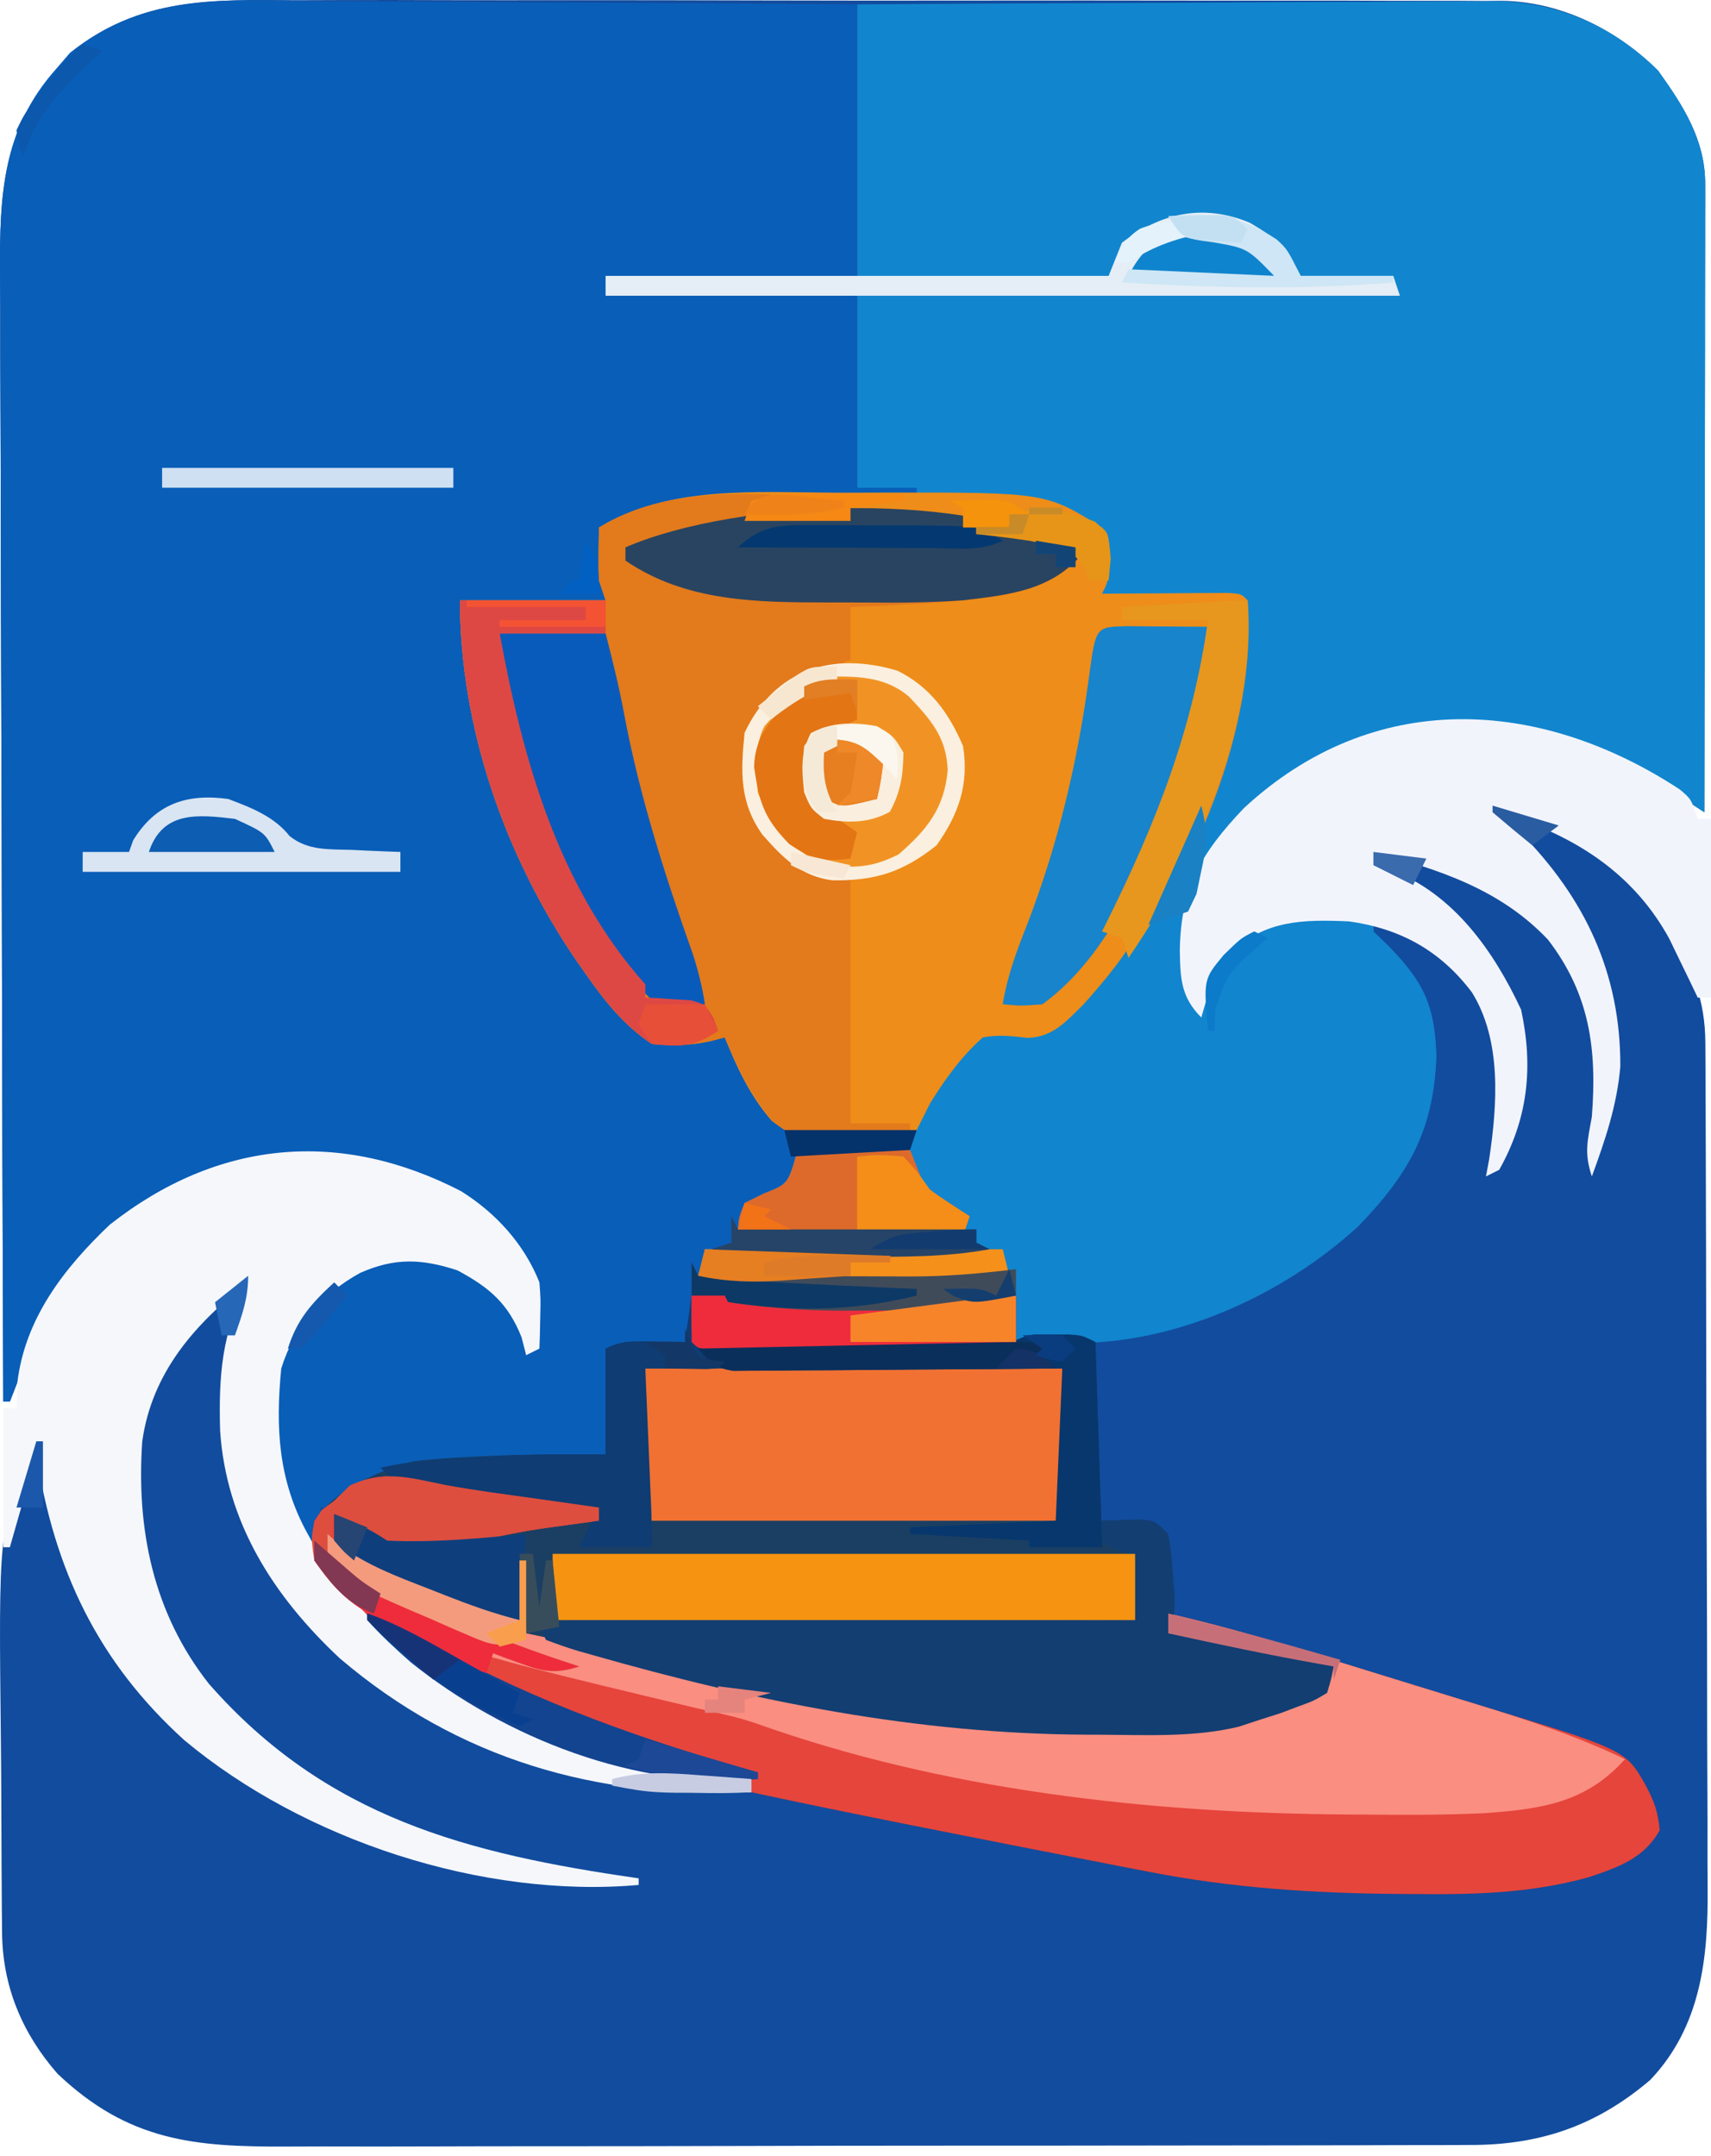 <svg width="77" height="97" viewBox="0 0 77 97" fill="none" xmlns="http://www.w3.org/2000/svg">
<path d="M13.34 0.009C13.949 0.008 14.559 0.005 15.168 0.003C16.816 -0.003 18.463 0.001 20.111 0.007C21.839 0.012 23.566 0.009 25.294 0.008C28.194 0.006 31.094 0.011 33.995 0.019C37.344 0.029 40.694 0.029 44.043 0.024C47.271 0.019 50.498 0.021 53.726 0.026C55.097 0.028 56.468 0.028 57.84 0.026C59.455 0.023 61.07 0.027 62.685 0.035C63.277 0.037 63.869 0.037 64.46 0.035C65.27 0.032 66.079 0.037 66.889 0.044C67.121 0.041 67.353 0.039 67.593 0.036C70.24 0.076 72.746 1.317 74.617 3.176C75.75 4.755 76.74 6.29 76.738 8.275C76.739 8.65 76.739 8.65 76.739 9.031C76.738 9.304 76.737 9.576 76.736 9.857C76.736 10.145 76.736 10.433 76.736 10.729C76.736 11.682 76.734 12.634 76.731 13.587C76.731 14.247 76.73 14.907 76.73 15.566C76.729 17.305 76.726 19.043 76.723 20.78C76.719 22.553 76.718 24.326 76.717 26.1C76.713 29.579 76.708 33.059 76.702 36.539C76.482 36.396 76.261 36.254 76.034 36.107C75.742 35.92 75.45 35.732 75.15 35.539C74.862 35.354 74.574 35.168 74.277 34.977C70.725 32.793 66.758 32.031 62.628 32.861C59.101 33.929 55.913 35.986 54.016 39.209C53.208 41.04 53.136 43.289 53.765 45.178C53.848 45.023 53.932 44.868 54.018 44.709C54.87 43.225 55.679 41.909 57.34 41.305C60.08 40.925 62.534 41.105 64.787 42.794C66.234 44.085 67.179 45.307 67.468 47.263C67.51 48.555 67.499 49.842 67.468 51.135C67.468 51.43 67.468 51.725 67.468 52.029C68.418 49.93 68.824 47.884 68.135 45.627C67.848 44.954 67.53 44.324 67.17 43.688C66.998 43.381 66.826 43.074 66.649 42.757C65.327 41.068 63.785 39.762 61.808 38.922C61.808 38.725 61.808 38.529 61.808 38.326C64.651 38.435 67.34 39.778 69.416 41.712C71.718 44.286 72.082 46.88 71.936 50.242C71.868 50.95 71.768 51.627 71.638 52.327C72.973 48.361 72.912 45.084 71.042 41.305C70.135 39.7 69.108 38.403 67.766 37.135C67.569 36.84 67.372 36.545 67.17 36.241C70.668 37.058 73.111 38.985 75.213 41.901C76.147 43.587 76.738 44.961 76.746 46.914C76.749 47.458 76.749 47.458 76.752 48.012C76.753 48.415 76.754 48.817 76.755 49.219C76.757 49.643 76.759 50.066 76.761 50.489C76.767 51.88 76.77 53.272 76.773 54.663C76.774 55.143 76.775 55.623 76.777 56.102C76.782 58.358 76.787 60.613 76.789 62.868C76.792 65.466 76.8 68.065 76.812 70.663C76.821 72.674 76.825 74.685 76.826 76.696C76.827 77.896 76.83 79.095 76.837 80.295C76.844 81.426 76.845 82.556 76.842 83.687C76.842 84.099 76.844 84.512 76.848 84.925C76.878 88.093 76.545 91.168 74.269 93.565C71.835 95.64 69.283 96.506 66.122 96.493C65.75 96.495 65.75 96.495 65.371 96.497C64.544 96.501 63.718 96.501 62.892 96.5C62.297 96.502 61.703 96.504 61.109 96.506C59.498 96.511 57.886 96.513 56.275 96.513C55.268 96.513 54.26 96.515 53.253 96.516C49.736 96.522 46.219 96.524 42.703 96.524C39.428 96.523 36.153 96.53 32.879 96.539C30.064 96.547 27.25 96.55 24.435 96.55C22.756 96.55 21.076 96.551 19.396 96.558C17.816 96.563 16.236 96.564 14.656 96.559C14.077 96.558 13.499 96.56 12.92 96.564C8.721 96.588 5.766 96.307 2.59 93.29C0.995 91.469 0.116 89.357 0.093 86.947C0.09 86.593 0.086 86.239 0.082 85.874C0.08 85.489 0.077 85.105 0.075 84.709C0.073 84.413 0.073 84.413 0.071 84.112C0.065 83.065 0.061 82.019 0.058 80.972C0.056 80.115 0.049 79.258 0.04 78.401C-0.064 68.844 -0.064 68.844 1.338 65.434C1.633 65.139 1.633 65.139 1.933 64.838C1.956 65.066 1.978 65.293 2.001 65.528C2.641 70.739 4.836 75.177 8.917 78.58C14.241 82.471 20.95 84.671 27.551 84.498C27.163 84.447 26.774 84.397 26.374 84.344C19.501 83.409 13.739 81.218 9.083 75.859C6.651 72.495 5.84 68.948 6.104 64.838C6.682 61.66 8.7 59.339 11.168 57.391C11.168 58.284 11.168 58.284 10.721 59.234C9.503 62.405 10.147 66.287 11.466 69.306C14.068 74.313 18.692 77.527 23.98 79.261C27.167 80.192 30.504 80.474 33.807 80.626C33.807 80.429 33.807 80.232 33.807 80.03C33.633 80.047 33.458 80.064 33.279 80.082C27.847 80.368 21.854 77.735 17.814 74.203C17.378 73.77 16.95 73.329 16.53 72.881C16.206 72.555 16.206 72.555 15.876 72.222C13.15 69.356 12.196 66.569 12.279 62.664C12.433 60.548 13.193 59.441 14.724 58.024C16.288 56.756 17.463 56.292 19.509 56.497C21.392 57.067 22.587 57.838 23.679 59.476C23.865 60.127 23.865 60.127 23.977 60.667C24.207 58.628 24 57.274 22.757 55.615C20.396 53.089 17.336 52.067 13.96 51.936C10.297 51.977 6.957 53.628 4.261 56.05C2.422 57.979 1.396 60.596 0.444 63.05C0.346 63.05 0.247 63.05 0.146 63.05C0.118 55.878 0.097 48.705 0.084 41.533C0.078 38.202 0.07 34.872 0.056 31.541C0.044 28.638 0.037 25.734 0.034 22.831C0.032 21.294 0.029 19.757 0.02 18.22C0.012 16.772 0.01 15.324 0.011 13.876C0.011 13.346 0.009 12.816 0.004 12.286C-0.025 8.815 0.11 5.794 2.548 3.083C2.748 2.851 2.948 2.618 3.154 2.379C6.294 -0.136 9.511 -0.015 13.34 0.009Z" fill="#124C9E"/>
<path d="M38.573 0.197C42.566 0.17 46.559 0.148 50.552 0.135C52.406 0.129 54.26 0.121 56.115 0.107C57.905 0.094 59.695 0.087 61.486 0.084C62.168 0.082 62.85 0.078 63.532 0.071C64.49 0.062 65.447 0.061 66.405 0.062C66.685 0.058 66.965 0.053 67.253 0.049C70.075 0.066 72.606 1.178 74.617 3.176C75.75 4.755 76.74 6.29 76.738 8.275C76.739 8.649 76.739 8.649 76.739 9.031C76.738 9.304 76.737 9.576 76.736 9.857C76.736 10.145 76.736 10.432 76.736 10.729C76.736 11.682 76.734 12.634 76.731 13.587C76.731 14.247 76.73 14.906 76.73 15.566C76.729 17.304 76.726 19.042 76.722 20.78C76.719 22.553 76.718 24.326 76.717 26.1C76.713 29.579 76.708 33.059 76.702 36.539C76.481 36.396 76.261 36.254 76.034 36.107C75.742 35.92 75.45 35.732 75.15 35.539C74.862 35.354 74.573 35.168 74.277 34.977C70.725 32.793 66.758 32.031 62.628 32.861C59.101 33.929 55.913 35.986 54.016 39.209C53.208 41.04 53.136 43.289 53.765 45.178C53.848 45.023 53.932 44.868 54.017 44.709C54.864 43.236 55.68 41.886 57.34 41.305C58.841 41.186 60.306 41.218 61.808 41.305C61.808 41.502 61.808 41.698 61.808 41.901C62.029 42.116 62.25 42.331 62.478 42.552C64.074 44.185 64.566 45.232 64.638 47.505C64.519 50.813 63.429 52.773 61.141 55.145C57.716 58.294 52.793 60.511 48.124 60.407C47.892 60.404 47.66 60.401 47.42 60.399C46.854 60.392 46.288 60.381 45.722 60.37C45.624 59.386 45.526 58.404 45.424 57.391C44.906 57.463 44.906 57.463 44.378 57.537C43.155 57.689 41.954 57.727 40.721 57.728C40.51 57.728 40.3 57.729 40.083 57.729C39.642 57.729 39.201 57.729 38.76 57.727C38.089 57.726 37.417 57.727 36.746 57.729C36.315 57.729 35.883 57.729 35.452 57.728C34.871 57.728 34.871 57.728 34.279 57.727C33.298 57.692 32.385 57.578 31.424 57.391C31.522 56.998 31.62 56.604 31.722 56.199C32.197 56.202 32.197 56.202 32.682 56.204C33.862 56.209 35.042 56.213 36.221 56.215C36.731 56.217 37.241 56.219 37.751 56.222C38.486 56.225 39.22 56.227 39.954 56.228C40.181 56.23 40.408 56.231 40.642 56.233C41.778 56.233 42.831 56.177 43.935 55.901C43.935 55.705 43.935 55.508 43.935 55.306C43.738 55.404 43.542 55.502 43.339 55.603C42.632 55.633 41.924 55.642 41.217 55.643C41.007 55.643 40.798 55.644 40.582 55.644C40.14 55.644 39.697 55.644 39.254 55.642C38.576 55.641 37.897 55.642 37.218 55.644C36.789 55.644 36.359 55.644 35.929 55.643C35.537 55.643 35.144 55.642 34.74 55.642C33.807 55.603 33.807 55.603 33.211 55.306C33.248 54.766 33.248 54.766 33.509 54.114C33.798 53.973 34.087 53.831 34.384 53.686C35.471 53.257 35.471 53.257 35.892 51.731C37.563 51.633 39.234 51.534 40.956 51.433C41.054 51.236 41.153 51.04 41.254 50.837C41.087 50.859 40.921 50.881 40.75 50.903C36.093 51.435 36.093 51.435 34.751 50.428C33.786 49.307 33.177 48.026 32.615 46.667C32.44 46.714 32.264 46.761 32.084 46.81C31.127 47.034 30.318 47.051 29.339 46.965C28.083 46.126 27.235 45.06 26.378 43.837C26.249 43.653 26.119 43.468 25.985 43.278C22.744 38.571 20.7 32.746 20.7 27.007C22.863 27.007 25.025 27.007 27.253 27.007C27.155 26.712 27.057 26.417 26.956 26.113C26.917 25.316 26.942 24.528 26.956 23.73C30.28 21.698 34.83 22.087 38.573 21.943C38.573 19.092 38.573 16.241 38.573 13.304C34.837 13.304 31.102 13.304 27.253 13.304C27.253 13.009 27.253 12.714 27.253 12.41C30.989 12.41 34.724 12.41 38.573 12.41C38.573 8.38 38.573 4.35 38.573 0.197Z" fill="#1186CE"/>
<path d="M14.457 0.052C15.154 0.055 15.85 0.057 16.547 0.058C18.371 0.064 20.195 0.079 22.02 0.095C23.885 0.111 25.75 0.117 27.615 0.125C31.268 0.141 34.92 0.167 38.573 0.198C38.573 4.228 38.573 8.258 38.573 12.411C34.838 12.411 31.102 12.411 27.253 12.411C27.253 12.706 27.253 13.001 27.253 13.304C30.989 13.304 34.724 13.304 38.573 13.304C38.573 16.155 38.573 19.006 38.573 21.943C39.458 21.943 40.343 21.943 41.254 21.943C41.254 22.041 41.254 22.14 41.254 22.241C41.007 22.245 40.759 22.25 40.505 22.254C33.706 22.076 33.706 22.076 27.253 23.73C27.253 24.812 27.253 25.893 27.253 27.007C25.091 27.007 22.928 27.007 20.7 27.007C21.87 34.16 23.604 40.489 28.445 46.072C29.545 46.805 30.123 46.736 31.424 46.667C31.823 46.575 32.221 46.478 32.615 46.369C32.74 46.667 32.864 46.965 32.992 47.271C33.594 48.515 34.188 49.679 35.296 50.54C37.201 51.147 39.284 50.989 41.254 50.838C41.156 51.133 41.057 51.428 40.956 51.731C39.285 51.83 37.614 51.928 35.892 52.029C35.696 52.521 35.499 53.012 35.296 53.519C34.708 53.831 34.112 54.13 33.509 54.412C33.411 54.707 33.312 55.002 33.211 55.306C36.75 55.306 40.289 55.306 43.935 55.306C43.935 55.502 43.935 55.699 43.935 55.902C44.132 56 44.328 56.098 44.531 56.2C42.97 56.459 41.477 56.537 39.896 56.527C39.661 56.526 39.426 56.526 39.184 56.525C38.44 56.524 37.697 56.52 36.953 56.516C36.446 56.515 35.939 56.513 35.432 56.512C34.195 56.509 32.959 56.504 31.722 56.498C31.623 56.792 31.525 57.087 31.424 57.391C33.029 57.398 34.635 57.404 36.24 57.407C36.785 57.409 37.33 57.411 37.876 57.414C38.663 57.417 39.451 57.419 40.238 57.42C40.478 57.422 40.719 57.423 40.966 57.425C42.574 57.425 44.127 57.295 45.722 57.093C45.722 57.486 45.722 57.88 45.722 58.285C43.515 58.984 41.396 58.969 39.094 58.955C38.723 58.957 38.352 58.96 37.969 58.962C35.63 58.957 33.418 58.751 31.126 58.285C31.028 58.973 30.929 59.661 30.828 60.37C29.648 60.468 28.469 60.567 27.253 60.668C27.253 62.241 27.253 63.813 27.253 65.434C26.651 65.47 26.048 65.506 25.427 65.543C24.838 65.581 24.249 65.618 23.661 65.656C23.254 65.681 22.847 65.706 22.441 65.73C21.853 65.765 21.266 65.803 20.679 65.841C20.327 65.863 19.974 65.885 19.611 65.907C17.771 66.133 16.556 66.783 15.04 67.817C14.844 67.817 14.647 67.817 14.444 67.817C14.297 68.702 14.297 68.702 14.147 69.604C12.329 67.527 12.192 65.279 12.258 62.623C12.457 60.536 13.208 59.428 14.724 58.024C16.288 56.757 17.463 56.293 19.509 56.498C21.392 57.067 22.587 57.839 23.679 59.476C23.865 60.128 23.865 60.128 23.977 60.668C24.207 58.629 24 57.275 22.757 55.615C20.396 53.09 17.336 52.068 13.96 51.936C10.297 51.977 6.957 53.628 4.261 56.051C2.422 57.979 1.396 60.597 0.444 63.051C0.346 63.051 0.247 63.051 0.146 63.051C0.118 55.878 0.097 48.706 0.084 41.533C0.078 38.203 0.07 34.872 0.056 31.541C0.044 28.638 0.037 25.735 0.034 22.831C0.032 21.294 0.029 19.757 0.02 18.221C0.012 16.773 0.01 15.325 0.011 13.877C0.011 13.347 0.009 12.817 0.004 12.287C-0.024 8.816 0.11 5.795 2.548 3.083C2.748 2.851 2.948 2.619 3.154 2.379C6.576 -0.361 10.286 0.003 14.457 0.052Z" fill="#095EB8"/>
<path d="M37.481 22.163C38.274 22.166 39.066 22.163 39.858 22.159C47.058 22.153 47.058 22.153 49.595 23.73C49.892 24.028 49.892 24.028 49.93 25.052C49.892 26.113 49.892 26.113 49.595 26.709C49.783 26.707 49.971 26.705 50.164 26.704C51.011 26.698 51.857 26.694 52.704 26.69C53.148 26.686 53.148 26.686 53.6 26.682C53.882 26.681 54.163 26.68 54.453 26.679C54.713 26.678 54.974 26.676 55.242 26.675C55.85 26.709 55.85 26.709 56.148 27.006C56.603 32.698 53.699 39.556 50.123 43.897C48.001 46.316 48.001 46.316 46.914 46.965C46.295 46.947 46.295 46.947 45.648 46.834C44.612 46.786 44.323 46.883 43.539 47.593C42.701 48.636 41.977 49.561 41.552 50.837C36.206 51.502 36.206 51.502 34.737 50.428C33.763 49.312 33.164 48.032 32.615 46.667C32.44 46.714 32.264 46.761 32.084 46.81C31.127 47.034 30.318 47.051 29.339 46.965C28.083 46.126 27.235 45.06 26.378 43.837C26.249 43.652 26.119 43.468 25.985 43.278C22.744 38.571 20.7 32.746 20.7 27.006C22.863 27.006 25.025 27.006 27.253 27.006C27.155 26.712 27.057 26.417 26.956 26.113C26.917 25.316 26.942 24.528 26.956 23.73C30.051 21.838 33.981 22.146 37.481 22.163Z" fill="#EE8D19"/>
<path d="M31.126 58.284C31.333 58.306 31.54 58.327 31.753 58.348C34.205 58.578 36.633 58.627 39.094 58.62C39.47 58.621 39.846 58.622 40.233 58.623C42.091 58.621 43.886 58.575 45.722 58.284C45.87 59.169 45.87 59.169 46.02 60.072C46.3 60.066 46.3 60.066 46.586 60.061C46.829 60.059 47.072 60.056 47.323 60.053C47.565 60.05 47.807 60.046 48.056 60.043C48.701 60.072 48.701 60.072 49.297 60.37C49.395 63.319 49.493 66.268 49.595 69.306C50.086 69.503 50.578 69.699 51.084 69.902C51.084 70.885 51.084 71.868 51.084 72.881C50.599 72.885 50.599 72.885 50.104 72.89C47.062 72.919 44.02 72.95 40.978 72.982C39.414 72.998 37.85 73.014 36.285 73.029C34.777 73.043 33.269 73.059 31.76 73.075C31.184 73.081 30.607 73.087 30.031 73.092C29.225 73.099 28.42 73.108 27.615 73.117C27.255 73.12 27.255 73.12 26.887 73.123C25.691 73.112 25.691 73.112 24.572 73.477C29.389 74.978 34.197 76.188 39.169 77.051C39.385 77.091 39.601 77.13 39.824 77.171C42.749 77.691 45.712 77.719 48.675 77.751C49.119 77.756 49.563 77.763 50.008 77.771C53.293 77.827 56.849 77.672 59.723 75.859C59.821 75.565 59.919 75.27 60.02 74.966C59.832 74.933 59.644 74.901 59.45 74.867C57.146 74.459 54.86 73.977 52.573 73.477C52.573 73.182 52.573 72.887 52.573 72.583C54.525 73.037 56.445 73.556 58.355 74.161C58.777 74.293 59.198 74.426 59.619 74.559C59.833 74.626 60.048 74.694 60.268 74.763C61.098 75.024 61.93 75.279 62.761 75.534C63.574 75.784 64.387 76.034 65.199 76.285C65.61 76.412 66.022 76.538 66.433 76.664C73.157 78.717 73.157 78.717 74.058 80.309C74.451 81.05 74.615 81.495 74.691 82.338C73.988 83.604 72.815 84.004 71.507 84.446C68.876 85.176 66.337 85.235 63.632 85.206C63.402 85.204 63.171 85.203 62.933 85.201C59.119 85.172 55.431 84.934 51.68 84.2C51.315 84.13 50.951 84.059 50.575 83.987C21.393 78.287 21.393 78.287 14.724 71.093C14.068 70.078 13.936 69.597 14.146 68.412C15.145 66.971 16.978 66.186 18.615 65.731C19.429 65.645 20.219 65.581 21.035 65.545C21.256 65.534 21.476 65.523 21.703 65.511C23.554 65.423 25.4 65.41 27.253 65.434C27.253 63.861 27.253 62.288 27.253 60.667C28.005 60.291 28.538 60.34 29.376 60.351C29.647 60.354 29.918 60.356 30.197 60.359C30.509 60.364 30.509 60.364 30.828 60.37C30.926 59.681 31.024 58.993 31.126 58.284Z" fill="#1B3F62"/>
<path d="M52.871 40.411C52.97 40.411 53.068 40.411 53.169 40.411C53.187 40.681 53.206 40.95 53.224 41.227C53.249 41.578 53.274 41.93 53.3 42.292C53.324 42.641 53.348 42.99 53.373 43.349C53.434 44.292 53.434 44.292 53.765 45.178C53.849 45.023 53.932 44.868 54.018 44.709C54.864 43.237 55.68 41.886 57.34 41.305C58.841 41.186 60.306 41.218 61.808 41.305C61.808 41.502 61.808 41.698 61.808 41.901C62.029 42.116 62.25 42.331 62.478 42.552C64.075 44.185 64.566 45.232 64.638 47.505C64.519 50.813 63.429 52.774 61.141 55.145C57.716 58.294 52.794 60.511 48.124 60.407C47.892 60.404 47.66 60.401 47.421 60.399C46.854 60.392 46.288 60.381 45.722 60.37C45.624 59.387 45.526 58.404 45.424 57.391C45.079 57.439 44.734 57.487 44.378 57.537C43.155 57.69 41.954 57.727 40.721 57.728C40.405 57.729 40.405 57.729 40.083 57.729C39.642 57.729 39.201 57.729 38.76 57.727C38.089 57.726 37.417 57.727 36.746 57.729C36.315 57.729 35.884 57.729 35.452 57.728C34.871 57.728 34.871 57.728 34.279 57.727C33.298 57.692 32.385 57.578 31.424 57.391C31.522 56.998 31.62 56.604 31.722 56.199C32.197 56.202 32.197 56.202 32.682 56.204C33.862 56.209 35.042 56.213 36.222 56.216C36.732 56.217 37.242 56.219 37.752 56.222C38.486 56.225 39.22 56.227 39.954 56.228C40.181 56.23 40.408 56.231 40.642 56.233C41.778 56.233 42.831 56.177 43.935 55.901C43.935 55.705 43.935 55.508 43.935 55.306C43.64 55.453 43.64 55.453 43.339 55.603C42.632 55.633 41.924 55.642 41.217 55.643C40.903 55.643 40.903 55.643 40.583 55.644C40.14 55.644 39.697 55.644 39.254 55.642C38.576 55.641 37.897 55.642 37.219 55.644C36.789 55.644 36.359 55.644 35.929 55.643C35.537 55.643 35.145 55.642 34.74 55.642C33.807 55.603 33.807 55.603 33.211 55.306C33.248 54.766 33.248 54.766 33.509 54.114C33.798 53.973 34.087 53.831 34.384 53.686C35.471 53.257 35.471 53.257 35.892 51.731C38.399 51.584 38.399 51.584 40.956 51.433C41.251 50.843 41.546 50.253 41.85 49.646C42.54 48.536 43.252 47.537 44.233 46.667C44.955 46.54 45.525 46.605 46.249 46.691C47.38 46.65 47.965 45.966 48.743 45.202C49.736 44.09 50.712 42.942 51.382 41.603C51.779 41.404 52.176 41.206 52.574 41.007C52.672 40.81 52.77 40.614 52.871 40.411Z" fill="#1185CE"/>
<path d="M34.7 22.24C34.307 22.634 33.914 23.027 33.509 23.432C33.732 23.427 33.955 23.423 34.185 23.418C45.838 23.206 45.838 23.206 48.701 24.921C47.172 26.717 44.891 26.857 42.65 27.073C41.193 27.185 39.735 27.253 38.275 27.305C38.275 28.091 38.275 28.877 38.275 29.688C38.011 29.791 38.011 29.791 37.741 29.896C36.08 30.581 34.65 31.278 33.807 32.964C33.652 34.522 33.615 35.836 34.291 37.265C35.53 38.602 36.479 39.158 38.275 39.518C38.275 43.155 38.275 46.792 38.275 50.539C39.16 50.539 40.044 50.539 40.956 50.539C40.956 50.638 40.956 50.736 40.956 50.837C36.103 51.459 36.103 51.459 34.765 50.428C33.808 49.302 33.19 48.02 32.615 46.667C32.44 46.714 32.264 46.761 32.084 46.81C31.127 47.034 30.318 47.051 29.339 46.965C28.083 46.126 27.235 45.06 26.378 43.837C26.249 43.653 26.119 43.468 25.985 43.278C22.744 38.571 20.7 32.746 20.7 27.007C22.863 27.007 25.025 27.007 27.253 27.007C27.155 26.712 27.057 26.417 26.956 26.113C26.917 25.316 26.942 24.528 26.956 23.73C29.263 22.32 32.048 22.138 34.7 22.24Z" fill="#E37A1C"/>
<path d="M20.052 66.803C21.384 67.05 22.728 67.221 24.07 67.407C24.621 67.485 25.172 67.564 25.723 67.642C26.134 67.7 26.545 67.758 26.955 67.817C26.955 68.013 26.955 68.21 26.955 68.412C26.686 68.448 26.416 68.485 26.137 68.522C23.729 68.847 23.729 68.847 21.352 69.343C19.383 69.792 17.832 69.958 16.064 68.859C15.719 68.617 15.376 68.371 15.04 68.115C15.198 68.989 15.198 68.989 15.636 69.902C16.486 70.465 16.486 70.465 17.535 70.833C17.811 70.942 17.811 70.942 18.092 71.053C19.831 71.73 21.6 72.326 23.381 72.881C23.381 71.996 23.381 71.111 23.381 70.2C23.479 70.2 23.577 70.2 23.679 70.2C23.679 71.281 23.679 72.362 23.679 73.476C24.072 73.561 24.465 73.645 24.87 73.731C25.969 73.975 27.045 74.26 28.123 74.579C31.753 75.648 35.446 76.384 39.169 77.051C39.387 77.091 39.606 77.132 39.832 77.174C42.754 77.692 45.715 77.719 48.675 77.751C49.119 77.756 49.563 77.763 50.008 77.771C53.293 77.827 56.849 77.672 59.723 75.859C59.821 75.565 59.919 75.27 60.02 74.966C59.832 74.933 59.644 74.901 59.45 74.867C57.146 74.459 54.86 73.977 52.573 73.476C52.573 73.181 52.573 72.887 52.573 72.583C54.525 73.037 56.445 73.556 58.355 74.161C58.777 74.293 59.198 74.426 59.619 74.559C59.833 74.626 60.048 74.694 60.268 74.763C61.098 75.024 61.93 75.279 62.761 75.534C63.574 75.784 64.387 76.034 65.199 76.285C65.61 76.412 66.022 76.538 66.433 76.664C73.157 78.717 73.157 78.717 74.058 80.309C74.451 81.05 74.615 81.495 74.691 82.338C73.988 83.604 72.815 84.004 71.507 84.446C68.876 85.176 66.337 85.235 63.632 85.206C63.402 85.204 63.171 85.203 62.933 85.201C59.119 85.172 55.431 84.934 51.68 84.2C51.315 84.13 50.951 84.059 50.575 83.987C21.393 78.287 21.393 78.287 14.724 71.093C14.068 70.078 13.936 69.597 14.146 68.412C14.482 67.928 14.482 67.928 15.04 67.519C15.274 67.291 15.507 67.064 15.748 66.83C17.295 66.11 18.418 66.475 20.052 66.803Z" fill="#E6453C"/>
<path d="M20.745 53.583C22.312 54.563 23.587 55.956 24.275 57.688C24.333 58.456 24.333 58.456 24.312 59.252C24.306 59.518 24.301 59.784 24.296 60.058C24.289 60.259 24.282 60.46 24.275 60.667C24.078 60.766 23.881 60.864 23.679 60.965C23.611 60.701 23.544 60.437 23.474 60.165C22.867 58.634 22.025 57.92 20.588 57.149C18.975 56.62 17.768 56.575 16.213 57.26C14.462 58.219 13.257 59.657 12.657 61.561C12.394 64.243 12.526 66.618 13.849 69.008C13.972 69.23 14.094 69.452 14.221 69.681C16.344 73.143 19.245 75.252 22.785 77.051C23.062 77.195 23.338 77.339 23.623 77.487C26.809 79.047 30.267 79.883 33.807 80.03C33.807 80.226 33.807 80.423 33.807 80.626C26.862 80.923 20.637 79.159 15.282 74.593C12.304 71.805 10.176 68.483 9.905 64.35C9.84 61.888 9.971 59.911 11.168 57.688C8.775 59.544 6.838 61.74 6.402 64.838C6.128 68.809 6.9 72.575 9.404 75.751C14.683 81.758 21.024 83.392 28.743 84.498C28.743 84.596 28.743 84.695 28.743 84.796C21.706 85.414 13.681 82.781 8.292 78.281C4.378 74.732 2.442 70.606 1.635 65.433C1.046 67.498 1.046 67.498 0.444 69.604C0.346 69.604 0.247 69.604 0.146 69.604C0.146 67.54 0.146 65.475 0.146 63.348C0.343 63.348 0.539 63.348 0.742 63.348C0.754 62.974 0.766 62.599 0.779 62.213C1.119 59.321 2.877 57.053 4.937 55.096C9.815 51.256 15.317 50.783 20.745 53.583Z" fill="#F5F7FB"/>
<path d="M75.585 35.507C76.106 35.943 76.106 35.943 76.404 36.837C76.601 36.837 76.797 36.837 77 36.837C77 39.491 77 42.145 77 44.88C76.803 44.88 76.607 44.88 76.404 44.88C76.289 44.639 76.174 44.398 76.055 44.15C75.822 43.673 75.822 43.673 75.585 43.185C75.433 42.871 75.281 42.556 75.124 42.232C73.629 39.498 71.266 37.861 68.361 36.837C68.165 36.837 67.968 36.837 67.766 36.837C67.975 37.033 68.183 37.23 68.399 37.433C71.337 40.404 72.933 43.792 72.919 47.972C72.775 49.71 72.236 51.293 71.638 52.922C71.285 51.865 71.441 51.329 71.638 50.242C71.873 47.209 71.551 44.728 69.665 42.273C67.526 40.007 64.748 39.11 61.808 38.326C61.808 38.523 61.808 38.719 61.808 38.922C62.072 38.995 62.336 39.068 62.607 39.143C65.417 40.209 67.228 42.791 68.454 45.42C69.009 47.991 68.771 50.313 67.468 52.625C67.173 52.772 67.173 52.772 66.872 52.922C66.92 52.667 66.968 52.412 67.017 52.149C67.385 49.703 67.59 46.812 66.241 44.642C64.822 42.766 63.026 41.773 60.706 41.449C58.629 41.358 56.976 41.392 55.389 42.834C54.671 43.757 54.373 44.649 54.063 45.773C53.136 44.846 53.116 43.995 53.095 42.739C53.143 39.935 54.044 38.389 55.975 36.359C61.8 30.956 69.263 31.369 75.585 35.507Z" fill="#F2F4FC"/>
<path d="M14.742 69.008C14.926 69.179 15.11 69.35 15.3 69.526C16.529 70.415 17.82 70.905 19.229 71.447C19.63 71.606 19.63 71.606 20.04 71.768C21.155 72.204 22.216 72.589 23.381 72.88C23.381 71.996 23.381 71.111 23.381 70.2C23.479 70.2 23.578 70.2 23.679 70.2C23.679 71.281 23.679 72.362 23.679 73.476C24.269 73.602 24.269 73.602 24.87 73.731C25.969 73.975 27.045 74.259 28.123 74.579C31.754 75.648 35.446 76.384 39.169 77.051C39.388 77.091 39.606 77.132 39.832 77.173C42.754 77.692 45.715 77.719 48.675 77.751C49.119 77.756 49.563 77.762 50.008 77.771C53.293 77.827 56.849 77.671 59.723 75.859C59.821 75.564 59.919 75.27 60.021 74.966C59.833 74.933 59.644 74.9 59.45 74.867C57.146 74.458 54.86 73.977 52.574 73.476C52.574 73.181 52.574 72.886 52.574 72.583C54.525 73.037 56.445 73.556 58.355 74.16C58.777 74.293 59.198 74.426 59.619 74.559C59.834 74.626 60.048 74.694 60.269 74.763C61.099 75.023 61.93 75.279 62.761 75.534C63.574 75.783 64.387 76.034 65.199 76.285C65.61 76.412 66.022 76.538 66.433 76.664C68.729 77.365 70.957 78.096 73.127 79.136C71.371 81.113 69.333 81.386 66.789 81.568C65.005 81.653 63.221 81.647 61.436 81.631C61.159 81.629 60.882 81.628 60.596 81.626C51.748 81.567 42.443 80.539 34.05 77.535C33.197 77.241 32.322 77.061 31.442 76.865C18.338 73.742 18.338 73.742 14.742 70.2C14.742 69.806 14.742 69.413 14.742 69.008Z" fill="#FA8E81"/>
<path d="M49.297 68.412C49.731 68.396 50.166 68.385 50.6 68.375C50.842 68.368 51.084 68.361 51.333 68.354C51.978 68.412 51.978 68.412 52.574 69.008C52.707 69.817 52.707 69.817 52.778 70.777C52.804 71.093 52.83 71.409 52.856 71.734C52.871 72.583 52.871 72.583 52.574 73.476C52.86 73.461 53.146 73.446 53.44 73.43C54.854 73.43 56.124 73.82 57.47 74.221C57.84 74.328 57.84 74.328 58.216 74.436C58.819 74.61 59.42 74.788 60.021 74.966C59.909 75.539 59.909 75.539 59.723 76.157C59.126 76.513 59.126 76.513 58.364 76.79C58.117 76.883 57.871 76.976 57.618 77.072C57.329 77.163 57.041 77.255 56.744 77.349C56.416 77.457 56.088 77.565 55.75 77.676C53.739 78.161 51.633 78.048 49.576 78.038C49.238 78.037 49.238 78.037 48.893 78.036C41.242 78.001 33.985 76.544 26.639 74.445C26.43 74.385 26.221 74.326 26.005 74.266C25.521 74.121 25.046 73.95 24.573 73.774C24.474 73.578 24.376 73.381 24.275 73.179C25.408 72.801 26.468 72.842 27.649 72.847C27.902 72.847 28.154 72.847 28.415 72.847C29.252 72.847 30.088 72.849 30.925 72.852C31.504 72.852 32.084 72.853 32.664 72.853C34.19 72.854 35.717 72.857 37.243 72.86C38.801 72.863 40.358 72.865 41.916 72.866C44.972 72.869 48.028 72.874 51.084 72.881C50.986 71.898 50.888 70.915 50.786 69.902C50.295 69.705 49.803 69.509 49.297 69.306C49.297 69.011 49.297 68.716 49.297 68.412Z" fill="#123E72"/>
<path d="M29.041 61.561C35.234 61.561 41.427 61.561 47.807 61.561C47.807 63.822 47.807 66.083 47.807 68.412C41.614 68.412 35.422 68.412 29.041 68.412C29.041 66.151 29.041 63.891 29.041 61.561Z" fill="#F17132"/>
<path d="M24.87 69.902C33.521 69.902 42.172 69.902 51.084 69.902C51.084 70.885 51.084 71.868 51.084 72.881C42.434 72.881 33.783 72.881 24.87 72.881C24.87 71.898 24.87 70.915 24.87 69.902Z" fill="#F69412"/>
<path d="M40.387 30.172C41.847 30.887 42.711 32.084 43.339 33.56C43.616 35.283 43.142 36.629 42.148 38.028C40.621 39.243 39.376 39.626 37.465 39.601C36.041 39.426 35.222 38.58 34.309 37.544C33.273 36.086 33.333 34.715 33.509 32.964C34.86 30.107 37.446 29.292 40.387 30.172Z" fill="#F19324"/>
<path d="M22.487 28.496C24.06 28.496 25.633 28.496 27.253 28.496C27.563 29.693 27.859 30.883 28.084 32.098C28.786 35.838 29.919 39.369 31.19 42.952C31.425 43.693 31.608 44.408 31.722 45.177C31.424 45.475 31.424 45.475 30.753 45.587C29.602 45.43 29.139 44.852 28.445 43.986C28.289 43.793 28.132 43.6 27.971 43.402C24.741 39.109 22.776 33.845 22.487 28.496Z" fill="#095BBB"/>
<path d="M50.666 28.169C51.11 28.171 51.553 28.175 51.996 28.18C52.222 28.181 52.448 28.182 52.681 28.184C53.241 28.187 53.801 28.193 54.361 28.198C54.239 30.432 53.882 32.416 53.151 34.528C53.058 34.798 52.966 35.068 52.87 35.346C51.639 38.822 49.986 42.934 46.914 45.178C45.938 45.253 45.938 45.253 45.126 45.178C45.333 43.878 45.781 42.709 46.262 41.491C47.65 37.857 48.495 34.262 49.014 30.413C49.312 28.206 49.312 28.206 50.666 28.169Z" fill="#1784CC"/>
<path d="M31.126 58.284C31.333 58.306 31.54 58.327 31.753 58.348C34.205 58.578 36.633 58.627 39.094 58.62C39.47 58.621 39.846 58.622 40.233 58.623C42.091 58.621 43.886 58.575 45.722 58.284C45.722 59.071 45.722 59.857 45.722 60.667C41.397 60.766 37.072 60.864 32.615 60.965C32.517 61.162 32.419 61.359 32.317 61.561C31.236 61.561 30.155 61.561 29.041 61.561C29.073 62.32 29.073 62.32 29.106 63.094C29.134 63.756 29.162 64.418 29.19 65.08C29.204 65.413 29.218 65.747 29.233 66.091C29.246 66.41 29.259 66.73 29.273 67.059C29.286 67.354 29.298 67.649 29.311 67.953C29.331 68.503 29.338 69.053 29.338 69.604C28.257 69.604 27.176 69.604 26.062 69.604C26.357 69.014 26.652 68.424 26.956 67.817C26.663 67.806 26.371 67.794 26.07 67.783C18.534 67.438 18.534 67.438 17.125 66.029C18.415 65.729 19.699 65.636 21.016 65.564C21.238 65.551 21.46 65.539 21.689 65.526C23.546 65.427 25.394 65.41 27.253 65.434C27.253 63.861 27.253 62.288 27.253 60.667C28.005 60.291 28.538 60.34 29.376 60.351C29.647 60.354 29.918 60.356 30.197 60.359C30.509 60.364 30.509 60.364 30.828 60.37C30.926 59.681 31.025 58.993 31.126 58.284Z" fill="#0E3C73"/>
<path d="M48.701 24.921C47.289 26.581 45.416 26.751 43.339 27.007C41.939 27.1 40.551 27.124 39.148 27.107C38.534 27.1 37.92 27.101 37.306 27.103C34.075 27.096 30.887 27.087 28.147 25.219C28.147 25.023 28.147 24.826 28.147 24.623C33.191 22.441 43.837 22.001 48.701 24.921Z" fill="#294461"/>
<path d="M56.252 10.024C57.46 10.732 57.881 11.111 58.531 12.41C59.907 12.41 61.284 12.41 62.702 12.41C62.849 12.853 62.849 12.853 62.999 13.304C51.203 13.304 39.407 13.304 27.253 13.304C27.253 13.009 27.253 12.714 27.253 12.41C34.724 12.41 42.195 12.41 49.892 12.41C50.089 11.919 50.286 11.427 50.488 10.921C52.228 9.579 54.165 9.145 56.252 10.024Z" fill="#E5EEF6"/>
<path d="M20.7 27.007C22.863 27.007 25.025 27.007 27.253 27.007C27.253 27.498 27.253 27.99 27.253 28.496C25.681 28.496 24.108 28.496 22.487 28.496C23.524 34.162 25.114 39.882 29.041 44.284C29.041 44.48 29.041 44.677 29.041 44.88C29.227 44.887 29.414 44.895 29.606 44.903C29.971 44.928 29.971 44.928 30.344 44.954C30.586 44.968 30.828 44.982 31.077 44.996C31.722 45.178 31.722 45.178 32.106 45.787C32.175 45.979 32.245 46.171 32.317 46.369C31.204 47.111 30.657 47.101 29.339 46.965C28.084 46.125 27.235 45.061 26.378 43.837C26.249 43.653 26.119 43.468 25.985 43.278C22.744 38.571 20.7 32.746 20.7 27.007Z" fill="#DE4844"/>
<path d="M20.052 66.803C21.384 67.05 22.729 67.221 24.07 67.407C24.621 67.485 25.172 67.564 25.723 67.642C26.134 67.7 26.545 67.758 26.956 67.817C26.956 68.013 26.956 68.21 26.956 68.412C26.686 68.448 26.416 68.485 26.137 68.522C23.729 68.847 23.729 68.847 21.352 69.343C19.383 69.792 17.832 69.958 16.064 68.859C15.719 68.617 15.376 68.371 15.04 68.115C14.841 69.094 14.841 69.094 15.04 70.2C16.604 71.664 18.922 72.344 20.886 73.085C21.187 73.202 21.488 73.318 21.799 73.438C23.21 73.979 24.621 74.506 26.062 74.966C25.04 75.32 24.46 75.205 23.455 74.835C23.217 74.75 22.979 74.664 22.734 74.576C22.464 74.474 22.464 74.474 22.189 74.37C22.091 74.665 21.993 74.96 21.892 75.264C20.11 74.795 18.672 73.844 17.125 72.881C16.867 72.732 16.608 72.583 16.341 72.429C15.369 71.819 14.794 71.144 14.147 70.2C13.999 69.257 13.931 68.725 14.482 67.928C14.666 67.793 14.85 67.658 15.04 67.519C15.274 67.291 15.507 67.064 15.748 66.83C17.295 66.11 18.418 66.475 20.052 66.803Z" fill="#DD4E3F"/>
<path d="M46.615 60.032C46.855 60.033 47.095 60.033 47.342 60.034C47.701 60.033 47.701 60.033 48.067 60.032C48.701 60.072 48.701 60.072 49.297 60.369C49.395 63.417 49.493 66.464 49.595 69.604C48.513 69.604 47.432 69.604 46.318 69.604C46.318 69.505 46.318 69.407 46.318 69.306C44.549 69.208 42.779 69.109 40.956 69.008C40.956 68.91 40.956 68.811 40.956 68.71C43.119 68.612 45.281 68.514 47.51 68.412C47.608 66.151 47.706 63.89 47.807 61.561C46.7 61.571 45.592 61.582 44.45 61.592C43.38 61.599 42.309 61.605 41.239 61.61C40.493 61.615 39.748 61.621 39.003 61.628C37.933 61.639 36.863 61.644 35.793 61.648C35.459 61.653 35.125 61.657 34.781 61.662C34.315 61.662 34.315 61.662 33.841 61.662C33.568 61.664 33.294 61.666 33.013 61.668C32.192 61.542 31.934 61.306 31.424 60.667C31.602 60.664 31.781 60.661 31.965 60.658C33.815 60.626 35.666 60.592 37.516 60.556C38.208 60.544 38.899 60.531 39.591 60.519C40.582 60.502 41.574 60.483 42.565 60.464C42.877 60.459 43.188 60.454 43.508 60.449C43.795 60.443 44.081 60.437 44.376 60.431C44.629 60.426 44.883 60.421 45.144 60.417C45.842 60.36 45.91 60.079 46.615 60.032Z" fill="#07376D"/>
<path d="M35.892 51.731C37.563 51.731 39.234 51.731 40.956 51.731C41.153 52.222 41.349 52.714 41.552 53.22C42.051 53.704 42.051 53.704 42.632 54.058C42.82 54.183 43.008 54.308 43.202 54.436C43.345 54.527 43.489 54.617 43.637 54.71C43.539 55.005 43.44 55.3 43.339 55.603C41.992 55.611 40.646 55.616 39.299 55.62C38.841 55.621 38.383 55.623 37.924 55.626C37.266 55.63 36.608 55.631 35.95 55.633C35.642 55.635 35.642 55.635 35.328 55.637C33.875 55.637 33.875 55.637 33.211 55.306C33.248 54.766 33.248 54.766 33.509 54.114C33.798 53.973 34.086 53.831 34.384 53.686C35.471 53.257 35.471 53.257 35.892 51.731Z" fill="#DD6A2B"/>
<path d="M56.148 27.007C56.491 32.6 53.912 38.545 50.786 43.092C50.639 42.65 50.639 42.65 50.489 42.199C50.194 42.1 49.899 42.002 49.595 41.901C49.668 41.754 49.742 41.608 49.817 41.457C52.022 37.025 53.682 32.835 54.361 27.9C53.083 27.9 51.805 27.9 50.489 27.9C50.489 27.704 50.489 27.507 50.489 27.305C51.376 27.255 52.263 27.205 53.151 27.155C53.531 27.134 53.531 27.134 53.918 27.113C54.159 27.099 54.4 27.086 54.648 27.072C54.871 27.059 55.094 27.047 55.324 27.034C55.599 27.02 55.873 27.007 56.148 27.007Z" fill="#E7971E"/>
<path d="M31.126 58.284C31.333 58.306 31.54 58.327 31.753 58.348C34.205 58.578 36.633 58.627 39.094 58.62C39.47 58.621 39.846 58.622 40.233 58.623C42.091 58.621 43.887 58.575 45.722 58.284C45.722 59.071 45.722 59.857 45.722 60.667C43.691 60.675 41.66 60.68 39.63 60.684C38.938 60.685 38.247 60.687 37.555 60.69C36.564 60.694 35.572 60.695 34.581 60.697C34.114 60.699 34.114 60.699 33.638 60.701C33.351 60.701 33.065 60.701 32.77 60.701C32.517 60.702 32.264 60.703 32.002 60.703C31.424 60.667 31.424 60.667 31.126 60.37C31.114 59.675 31.113 58.979 31.126 58.284Z" fill="#EE2C3C"/>
<path d="M10.274 35.943C11.302 36.332 12.339 36.731 13.031 37.609C13.861 38.278 14.817 38.2 15.841 38.233C16.154 38.248 16.154 38.248 16.474 38.264C16.989 38.288 17.504 38.308 18.019 38.326C18.019 38.621 18.019 38.916 18.019 39.22C13.301 39.22 8.582 39.22 3.721 39.22C3.721 38.925 3.721 38.63 3.721 38.326C4.409 38.326 5.097 38.326 5.806 38.326C5.867 38.154 5.929 37.982 5.992 37.805C7.003 36.15 8.419 35.687 10.274 35.943Z" fill="#D9E5F3"/>
<path d="M40.387 30.172C41.847 30.887 42.711 32.084 43.339 33.56C43.616 35.283 43.142 36.629 42.148 38.028C40.621 39.243 39.376 39.626 37.465 39.601C36.041 39.426 35.222 38.58 34.309 37.544C33.273 36.086 33.333 34.715 33.509 32.964C34.86 30.107 37.446 29.292 40.387 30.172ZM34.403 32.666C33.926 33.62 33.998 34.608 34.105 35.645C34.687 37.238 35.568 38.164 37.084 38.922C38.467 39.037 39.185 39.062 40.435 38.438C41.719 37.329 42.499 36.357 42.65 34.64C42.59 33.164 41.89 32.378 40.904 31.335C39.897 30.49 38.775 30.43 37.508 30.434C36.168 30.706 35.287 31.669 34.403 32.666Z" fill="#FBEFDF"/>
<path d="M38.573 30.581C38.573 31.171 38.573 31.761 38.573 32.368C38.284 32.51 37.995 32.651 37.698 32.797C36.844 33.173 36.844 33.173 36.488 33.56C36.332 35.059 36.332 35.059 37.028 36.334C37.528 36.72 38.047 37.082 38.573 37.433C38.475 37.826 38.376 38.219 38.275 38.624C37.039 38.771 36.571 38.68 35.52 37.972C34.377 36.804 34.173 36.108 33.937 34.51C33.961 33.09 34.733 32.336 35.675 31.346C36.624 30.485 37.324 30.554 38.573 30.581Z" fill="#E37515"/>
<path d="M15.04 68.115C15.925 68.45 16.629 68.777 17.423 69.306C19.523 69.406 21.588 69.201 23.679 69.008C23.581 70.286 23.482 71.564 23.381 72.881C21.556 72.718 20.049 72.147 18.373 71.428C18.117 71.324 17.862 71.219 17.598 71.111C17.354 71.007 17.11 70.904 16.859 70.798C16.638 70.704 16.418 70.611 16.19 70.515C15.636 70.2 15.636 70.2 15.04 69.306C15.04 68.913 15.04 68.52 15.04 68.115Z" fill="#0E3F7C"/>
<path d="M16.53 72.583C17.61 72.977 18.587 73.484 19.587 74.048C24.123 76.581 29.108 78.337 34.105 79.732C34.105 79.83 34.105 79.929 34.105 80.03C28.637 80.512 22.732 78.182 18.49 74.783C17.8 74.173 17.141 73.57 16.53 72.881C16.53 72.782 16.53 72.684 16.53 72.583Z" fill="#124490"/>
<path d="M31.722 56.199C36.145 56.199 40.569 56.199 45.127 56.199C45.274 56.789 45.274 56.789 45.424 57.391C43.843 57.612 42.322 57.727 40.721 57.728C40.405 57.729 40.405 57.729 40.083 57.729C39.642 57.729 39.201 57.729 38.76 57.727C38.089 57.726 37.417 57.727 36.746 57.729C36.315 57.729 35.884 57.729 35.452 57.728C34.871 57.728 34.871 57.728 34.279 57.727C33.298 57.692 32.385 57.578 31.424 57.391C31.522 56.998 31.62 56.604 31.722 56.199Z" fill="#F5901B"/>
<path d="M31.126 56.795C31.224 56.992 31.322 57.188 31.424 57.391C33.029 57.398 34.635 57.404 36.24 57.407C36.785 57.408 37.33 57.411 37.875 57.413C38.663 57.417 39.45 57.419 40.238 57.42C40.478 57.421 40.719 57.423 40.966 57.424C42.573 57.425 44.127 57.294 45.722 57.093C45.722 57.486 45.722 57.879 45.722 58.284C43.515 58.983 41.396 58.969 39.094 58.955C38.723 58.957 38.352 58.959 37.969 58.962C35.63 58.957 33.418 58.751 31.126 58.284C31.126 57.793 31.126 57.301 31.126 56.795Z" fill="#404B59"/>
<path d="M39.467 32.666C40.23 33.132 40.23 33.132 40.658 33.858C40.64 34.884 40.539 35.617 40.044 36.52C39.091 37.043 38.14 37.03 37.084 36.837C36.488 36.371 36.488 36.371 36.19 35.645C36.083 34.633 36.014 33.9 36.488 32.983C37.455 32.469 38.414 32.48 39.467 32.666Z" fill="#FAEFDE"/>
<path d="M47.212 60.37C47.113 60.566 47.015 60.763 46.914 60.965C47.11 61.162 47.307 61.359 47.51 61.561C45.362 61.584 43.215 61.599 41.068 61.61C40.337 61.615 39.606 61.621 38.876 61.629C37.827 61.639 36.777 61.644 35.728 61.648C35.236 61.655 35.236 61.655 34.735 61.662C34.279 61.663 34.279 61.663 33.814 61.663C33.546 61.664 33.278 61.666 33.002 61.669C32.189 61.541 31.93 61.299 31.424 60.667C33.433 60.625 35.442 60.582 37.451 60.54C38.134 60.526 38.818 60.511 39.501 60.497C40.484 60.476 41.466 60.455 42.449 60.435C42.754 60.428 43.059 60.422 43.373 60.415C43.66 60.409 43.946 60.403 44.241 60.397C44.491 60.392 44.742 60.386 45 60.381C45.738 60.369 46.474 60.368 47.212 60.37Z" fill="#0B2F5B"/>
<path d="M38.573 52.029C39.541 51.936 39.541 51.936 40.658 52.029C41.273 52.699 41.273 52.699 41.85 53.518C42.433 53.933 43.027 54.335 43.637 54.71C43.539 55.005 43.441 55.3 43.339 55.603C41.767 55.603 40.194 55.603 38.573 55.603C38.573 54.424 38.573 53.244 38.573 52.029Z" fill="#F48E18"/>
<path d="M14.146 69.306C14.418 69.569 14.689 69.832 14.968 70.103C16.401 71.33 18.03 71.952 19.769 72.639C20.078 72.765 20.387 72.892 20.706 73.022C22.472 73.738 24.247 74.384 26.062 74.966C25.015 75.268 24.486 75.215 23.455 74.836C23.217 74.75 22.979 74.664 22.734 74.576C22.464 74.474 22.464 74.474 22.189 74.37C22.091 74.665 21.993 74.96 21.892 75.264C20.11 74.795 18.672 73.844 17.125 72.881C16.866 72.733 16.608 72.585 16.341 72.433C15.351 71.807 14.836 71.145 14.146 70.2C14.146 69.905 14.146 69.61 14.146 69.306Z" fill="#EE2C3C"/>
<path d="M7.295 21.049C11.621 21.049 15.946 21.049 20.402 21.049C20.402 21.344 20.402 21.639 20.402 21.942C16.077 21.942 11.752 21.942 7.295 21.942C7.295 21.648 7.295 21.353 7.295 21.049Z" fill="#CEE0F1"/>
<path d="M45.722 58.284C45.722 58.972 45.722 59.661 45.722 60.37C43.265 60.37 40.807 60.37 38.275 60.37C38.275 59.976 38.275 59.583 38.275 59.178C39.404 59.029 40.534 58.88 41.663 58.731C41.985 58.689 42.307 58.646 42.639 58.602C43.099 58.542 43.099 58.542 43.569 58.48C43.853 58.443 44.137 58.405 44.43 58.367C45.126 58.284 45.126 58.284 45.722 58.284Z" fill="#F8842A"/>
<path d="M32.913 54.71C33.012 54.906 33.11 55.103 33.211 55.306C36.75 55.306 40.289 55.306 43.935 55.306C43.935 55.502 43.935 55.699 43.935 55.901C44.132 56 44.328 56.098 44.531 56.199C42.559 56.559 40.61 56.541 38.61 56.534C38.273 56.535 37.935 56.537 37.588 56.538C35.706 56.536 33.885 56.449 32.02 56.199C32.315 56.101 32.609 56.002 32.913 55.901C32.913 55.508 32.913 55.115 32.913 54.71Z" fill="#264467"/>
<path d="M14.742 69.008C14.926 69.179 15.11 69.35 15.3 69.526C16.529 70.415 17.82 70.905 19.229 71.447C19.63 71.606 19.63 71.606 20.04 71.768C21.155 72.204 22.216 72.589 23.381 72.88C23.381 71.996 23.381 71.111 23.381 70.2C23.479 70.2 23.578 70.2 23.679 70.2C23.679 71.379 23.679 72.559 23.679 73.774C22.397 74.095 22.201 74.051 21.055 73.557C20.647 73.382 20.647 73.382 20.232 73.203C19.95 73.079 19.668 72.954 19.378 72.825C19.098 72.706 18.817 72.586 18.528 72.463C15.729 71.244 15.729 71.244 14.742 70.2C14.742 69.806 14.742 69.413 14.742 69.008Z" fill="#F59B7D"/>
<path d="M55.254 10.623C56.316 11.014 56.316 11.014 57.042 11.517C57.14 11.812 57.238 12.107 57.34 12.41C55.177 12.41 53.014 12.41 50.786 12.41C51.831 10.32 53.134 10.406 55.254 10.623Z" fill="#0F84CE"/>
<path d="M52.574 9.729C54.52 9.55 55.818 9.686 57.461 10.777C57.935 11.219 57.935 11.219 58.531 12.41C59.907 12.41 61.284 12.41 62.702 12.41C62.702 12.509 62.702 12.607 62.702 12.708C58.606 13.04 54.589 12.95 50.488 12.708C50.587 12.512 50.685 12.315 50.786 12.112C52.949 12.211 55.111 12.309 57.34 12.41C56.131 11.17 56.131 11.17 54.621 10.902C53.837 10.799 53.837 10.799 53.169 10.623C52.973 10.328 52.776 10.033 52.574 9.729Z" fill="#CEE6F5"/>
<path d="M36.562 23.622C36.769 23.622 36.976 23.622 37.19 23.621C37.626 23.622 38.063 23.625 38.5 23.63C39.166 23.637 39.833 23.636 40.5 23.634C44.058 23.648 44.058 23.648 45.126 24.326C44.15 24.814 43.069 24.66 41.996 24.653C41.621 24.652 41.621 24.652 41.237 24.651C40.436 24.65 39.635 24.646 38.834 24.642C38.291 24.641 37.748 24.639 37.206 24.638C35.874 24.635 34.543 24.63 33.211 24.624C34.275 23.608 35.124 23.619 36.562 23.622Z" fill="#033970"/>
<path d="M31.126 56.795C31.224 56.992 31.322 57.188 31.424 57.391C32.05 57.523 32.05 57.523 32.839 57.558C33.155 57.58 33.471 57.601 33.797 57.623C36.282 57.763 38.768 57.878 41.254 57.986C41.254 58.085 41.254 58.183 41.254 58.284C37.783 59.144 34.615 58.977 31.126 58.284C31.126 57.793 31.126 57.301 31.126 56.795Z" fill="#0D3966"/>
<path d="M31.722 56.199C35.85 56.347 35.85 56.347 40.062 56.497C40.062 56.595 40.062 56.694 40.062 56.795C39.473 56.795 38.883 56.795 38.275 56.795C38.275 56.992 38.275 57.188 38.275 57.391C37.468 57.449 36.662 57.505 35.855 57.558C35.628 57.575 35.402 57.592 35.168 57.609C33.867 57.693 32.711 57.668 31.424 57.391C31.522 56.998 31.62 56.604 31.722 56.199Z" fill="#E67E22"/>
<path d="M16.53 72.583C18.042 73.119 19.4 73.92 20.793 74.705C21.042 74.845 21.291 74.984 21.548 75.128C22.159 75.47 22.77 75.813 23.381 76.157C23.283 76.452 23.184 76.747 23.083 77.051C23.378 77.149 23.673 77.248 23.977 77.349C23.78 77.447 23.584 77.546 23.381 77.647C20.735 76.547 18.505 74.959 16.53 72.881C16.53 72.782 16.53 72.684 16.53 72.583Z" fill="#08408F"/>
<path d="M49.278 23.469C49.893 24.028 49.893 24.028 49.986 25.126C49.955 25.452 49.924 25.778 49.893 26.113C49.598 26.113 49.303 26.113 48.999 26.113C48.944 25.929 48.888 25.744 48.831 25.555C48.175 24.584 47.442 24.561 46.318 24.326C45.524 24.205 44.734 24.112 43.935 24.028C43.935 23.93 43.935 23.831 43.935 23.73C44.426 23.73 44.918 23.73 45.424 23.73C45.424 23.533 45.424 23.337 45.424 23.134C46.806 22.674 47.937 22.956 49.278 23.469Z" fill="#E69518"/>
<path d="M38.443 33.337C39.169 33.56 39.169 33.56 39.765 34.156C39.653 35.087 39.653 35.087 39.467 35.943C37.844 36.34 37.844 36.34 37.121 35.906C36.676 35.164 36.655 34.709 36.786 33.858C37.679 33.262 37.679 33.262 38.443 33.337Z" fill="#E77E1F"/>
<path d="M10.572 36.837C11.925 37.457 11.925 37.457 12.359 38.326C10.492 38.326 8.624 38.326 6.699 38.326C7.32 36.465 8.9 36.64 10.572 36.837Z" fill="#0D5DB2"/>
<path d="M36.091 22.211C36.357 22.212 36.623 22.213 36.897 22.214C37.312 22.218 37.312 22.218 37.735 22.222C38.015 22.223 38.296 22.224 38.584 22.226C39.276 22.229 39.967 22.234 40.658 22.241C40.658 22.339 40.658 22.437 40.658 22.538C39.872 22.637 39.086 22.735 38.275 22.836C38.275 23.033 38.275 23.229 38.275 23.432C36.702 23.432 35.13 23.432 33.509 23.432C33.607 23.137 33.706 22.842 33.807 22.538C34.666 22.252 35.2 22.206 36.091 22.211Z" fill="#F68814"/>
<path d="M35.296 50.837C37.262 50.837 39.228 50.837 41.254 50.837C41.156 51.132 41.057 51.427 40.956 51.731C39.187 51.829 37.417 51.927 35.594 52.029C35.496 51.636 35.398 51.242 35.296 50.837Z" fill="#04326B"/>
<path d="M29.041 78.242C31.547 78.98 31.547 78.98 34.105 79.732C34.105 79.83 34.105 79.928 34.105 80.03C32.006 80.093 30.16 80.053 28.147 79.434C28.344 79.336 28.54 79.237 28.743 79.136C28.841 78.841 28.939 78.546 29.041 78.242Z" fill="#1C4896"/>
<path d="M29.041 45.178C29.925 45.178 30.81 45.178 31.722 45.178C31.918 45.571 32.115 45.964 32.317 46.369C31.221 47.1 30.633 47.083 29.339 46.965C29.142 46.67 28.945 46.375 28.743 46.071C28.841 45.776 28.939 45.481 29.041 45.178Z" fill="#E74F38"/>
<path d="M54.063 36.241C54.373 37.48 54.319 38.036 54.044 39.257C53.979 39.571 53.914 39.885 53.847 40.209C53.722 40.472 53.596 40.736 53.467 41.007C52.877 41.204 52.287 41.4 51.68 41.603C52.466 39.833 53.252 38.064 54.063 36.241Z" fill="#1981C4"/>
<path d="M20.998 27.007C23.062 27.007 25.127 27.007 27.253 27.007C27.253 27.4 27.253 27.793 27.253 28.198C25.681 28.198 24.108 28.198 22.487 28.198C22.487 28.1 22.487 28.002 22.487 27.9C23.765 27.9 25.043 27.9 26.36 27.9C26.36 27.704 26.36 27.507 26.36 27.305C24.59 27.305 22.821 27.305 20.998 27.305C20.998 27.206 20.998 27.108 20.998 27.007Z" fill="#F45333"/>
<path d="M31.517 79.862C31.848 79.885 31.848 79.885 32.185 79.909C32.726 79.948 33.266 79.988 33.807 80.03C33.807 80.226 33.807 80.423 33.807 80.625C29.404 80.68 29.404 80.68 27.551 80.328C27.551 80.229 27.551 80.131 27.551 80.03C28.889 79.673 30.152 79.756 31.517 79.862Z" fill="#C7CCE3"/>
<path d="M38.07 56.478C38.444 56.481 38.818 56.484 39.203 56.487C39.486 56.49 39.77 56.493 40.062 56.497C40.062 56.595 40.062 56.694 40.062 56.795C39.473 56.795 38.883 56.795 38.275 56.795C38.275 56.992 38.275 57.188 38.275 57.391C36.997 57.391 35.719 57.391 34.403 57.391C34.403 57.194 34.403 56.998 34.403 56.795C35.641 56.494 36.799 56.467 38.07 56.478Z" fill="#DE7B29"/>
<path d="M52.574 72.583C55.176 73.212 57.748 73.919 60.319 74.668C60.22 74.963 60.122 75.258 60.021 75.562C60.021 75.365 60.021 75.168 60.021 74.966C59.833 74.933 59.644 74.901 59.45 74.867C57.146 74.459 54.86 73.977 52.574 73.476C52.574 73.181 52.574 72.887 52.574 72.583Z" fill="#C76F78"/>
<path d="M37.679 33.262C39.094 33.485 39.094 33.485 39.764 34.156C39.653 35.087 39.653 35.087 39.467 35.943C38.877 36.041 38.287 36.139 37.679 36.241C37.876 36.044 38.072 35.848 38.275 35.645C38.394 35.053 38.495 34.457 38.573 33.858C38.278 33.858 37.983 33.858 37.679 33.858C37.679 33.661 37.679 33.465 37.679 33.262Z" fill="#EF8828"/>
<path d="M3.721 1.984C4.016 2.083 4.311 2.181 4.614 2.282C4.431 2.452 4.248 2.621 4.059 2.795C2.658 4.134 1.633 5.19 1.04 7.048C0.841 6.536 0.841 6.536 0.742 5.857C1.062 5.196 1.062 5.196 1.542 4.516C1.707 4.283 1.872 4.05 2.042 3.81C2.555 3.143 3.09 2.543 3.721 1.984Z" fill="#0B58AD"/>
<path d="M16.53 72.583C18.011 73.108 19.34 73.892 20.7 74.668C20.307 74.963 19.914 75.258 19.509 75.562C19.011 75.122 18.515 74.681 18.019 74.24C17.743 73.994 17.466 73.749 17.181 73.496C16.966 73.293 16.751 73.09 16.53 72.881C16.53 72.782 16.53 72.684 16.53 72.583Z" fill="#173377"/>
<path d="M37.679 32.666C37.679 32.961 37.679 33.256 37.679 33.56C37.385 33.708 37.385 33.708 37.084 33.858C37.024 34.938 37.126 35.605 37.679 36.539C37.385 36.539 37.09 36.539 36.786 36.539C36.052 35.438 36.074 34.861 36.19 33.56C36.674 32.879 36.837 32.666 37.679 32.666Z" fill="#F5EAD8"/>
<path d="M43.935 55.306C43.935 55.502 43.935 55.699 43.935 55.901C44.131 56 44.328 56.098 44.531 56.199C42.761 56.199 40.992 56.199 39.169 56.199C40.139 55.552 40.581 55.499 41.719 55.417C42.008 55.395 42.298 55.373 42.596 55.35C43.041 55.323 43.488 55.306 43.935 55.306Z" fill="#123C6F"/>
<path d="M42.743 22.538C43.171 22.522 43.6 22.511 44.028 22.501C44.266 22.494 44.505 22.487 44.751 22.48C45.424 22.538 45.424 22.538 46.318 23.134C46.023 23.134 45.728 23.134 45.424 23.134C45.424 23.331 45.424 23.527 45.424 23.73C44.736 23.73 44.048 23.73 43.339 23.73C43.339 23.435 43.339 23.14 43.339 22.836C43.142 22.738 42.946 22.64 42.743 22.538Z" fill="#F6930C"/>
<path d="M53.541 9.99C53.807 9.995 54.073 10.001 54.347 10.006C54.648 10.017 54.648 10.017 54.956 10.027C54.956 10.126 54.956 10.224 54.956 10.325C54.78 10.358 54.604 10.39 54.422 10.424C53.033 10.703 51.98 11.018 50.786 11.815C50.59 11.815 50.393 11.815 50.19 11.815C50.472 11.111 50.661 10.703 51.307 10.288C52.098 9.981 52.697 9.968 53.541 9.99Z" fill="#E4F2FB"/>
<path d="M14.146 69.306C14.287 69.428 14.427 69.55 14.571 69.676C14.757 69.837 14.942 69.997 15.133 70.163C15.408 70.401 15.408 70.401 15.688 70.644C16.272 71.142 16.272 71.142 17.125 71.689C17.027 71.984 16.929 72.279 16.828 72.583C15.547 72.109 14.936 71.274 14.146 70.2C14.146 69.905 14.146 69.61 14.146 69.306Z" fill="#823753"/>
<path d="M30.828 59.774C30.902 59.964 30.976 60.155 31.052 60.351C31.369 61.021 31.369 61.021 32.057 61.189C32.241 61.213 32.426 61.238 32.615 61.263C32.318 61.561 32.318 61.561 31.767 61.59C31.156 61.58 30.545 61.571 29.934 61.561C29.934 61.364 29.934 61.168 29.934 60.965C29.64 60.769 29.345 60.572 29.041 60.369C29.631 60.369 30.221 60.369 30.828 60.369C30.828 60.173 30.828 59.976 30.828 59.774Z" fill="#133868"/>
<path d="M37.679 29.985C37.679 30.182 37.679 30.379 37.679 30.581C37.274 30.775 37.274 30.775 36.86 30.972C36.061 31.387 35.397 31.806 34.7 32.368C34.504 32.172 34.307 31.975 34.105 31.773C34.474 31.471 34.847 31.174 35.222 30.879C35.429 30.713 35.636 30.547 35.85 30.376C36.488 29.985 36.488 29.985 37.679 29.985Z" fill="#F7E7D0"/>
<path d="M23.381 69.902C23.578 69.902 23.774 69.902 23.977 69.902C24.075 70.688 24.173 71.475 24.275 72.285C24.373 71.597 24.471 70.909 24.573 70.2C24.671 70.2 24.769 70.2 24.87 70.2C24.969 71.183 25.067 72.166 25.168 73.179C24.677 73.277 24.185 73.375 23.679 73.477C23.581 72.297 23.482 71.117 23.381 69.902Z" fill="#384D5B"/>
<path d="M37.679 32.666C39.296 32.559 39.296 32.559 40.025 33.02C40.464 33.727 40.426 34.233 40.36 35.05C40.139 34.81 39.918 34.57 39.69 34.323C38.944 33.629 38.657 33.371 37.679 33.262C37.679 33.066 37.679 32.869 37.679 32.666Z" fill="#FCF7EE"/>
<path d="M56.446 41.901C56.642 41.999 56.839 42.097 57.042 42.199C56.895 42.325 56.748 42.451 56.596 42.582C55.242 43.79 55.242 43.79 54.677 45.457C54.671 45.758 54.665 46.059 54.659 46.369C54.56 46.369 54.462 46.369 54.361 46.369C54.161 44.055 54.161 44.055 55.068 42.962C55.85 42.199 55.85 42.199 56.446 41.901Z" fill="#0B7BCA"/>
<path d="M36.395 22.371C36.691 22.401 36.987 22.431 37.292 22.463C37.518 22.488 37.744 22.513 37.977 22.538C37.977 22.637 37.977 22.735 37.977 22.836C36.5 23.23 35.025 23.161 33.509 23.134C34.109 21.934 35.242 22.249 36.395 22.371Z" fill="#EF8319"/>
<path d="M52.574 9.729C53.058 9.713 53.542 9.702 54.026 9.692C54.295 9.685 54.565 9.678 54.843 9.671C55.553 9.729 55.553 9.729 56.148 10.325C56.05 10.522 55.952 10.718 55.85 10.921C55.416 10.895 54.981 10.863 54.547 10.828C54.305 10.81 54.063 10.793 53.814 10.775C53.169 10.623 53.169 10.623 52.574 9.729Z" fill="#C3E0F3"/>
<path d="M32.317 75.859C33.104 75.958 33.89 76.056 34.7 76.157C34.307 76.256 33.914 76.354 33.509 76.455C33.509 76.652 33.509 76.848 33.509 77.051C32.919 77.051 32.329 77.051 31.722 77.051C31.722 76.854 31.722 76.658 31.722 76.455C31.918 76.455 32.115 76.455 32.317 76.455C32.317 76.258 32.317 76.062 32.317 75.859Z" fill="#E5837D"/>
<path d="M23.381 70.2C23.479 70.2 23.578 70.2 23.679 70.2C23.679 71.379 23.679 72.559 23.679 73.774C23.285 73.873 22.892 73.971 22.487 74.072C22.291 73.876 22.094 73.679 21.891 73.476C22.383 73.28 22.875 73.083 23.381 72.881C23.381 71.996 23.381 71.111 23.381 70.2Z" fill="#F99E4C"/>
<path d="M15.04 57.688C15.237 57.885 15.433 58.082 15.636 58.284C15.303 58.683 14.967 59.08 14.631 59.476C14.444 59.697 14.257 59.918 14.065 60.146C13.895 60.318 13.726 60.49 13.551 60.667C13.354 60.667 13.158 60.667 12.955 60.667C13.37 59.346 14.029 58.62 15.04 57.688Z" fill="#1459AE"/>
<path d="M1.635 64.838C1.734 64.838 1.832 64.838 1.933 64.838C1.933 65.821 1.933 66.804 1.933 67.817C1.54 67.817 1.147 67.817 0.742 67.817C1.037 66.834 1.332 65.851 1.635 64.838Z" fill="#1B58AB"/>
<path d="M11.168 57.391C11.168 58.398 10.907 59.129 10.572 60.072C10.375 60.072 10.179 60.072 9.976 60.072C9.878 59.58 9.78 59.089 9.678 58.582C10.17 58.189 10.661 57.796 11.168 57.391Z" fill="#2667B8"/>
<path d="M61.808 38.326C62.594 38.425 63.381 38.523 64.191 38.624C63.994 39.017 63.798 39.41 63.595 39.816C63.005 39.521 62.416 39.226 61.808 38.922C61.808 38.725 61.808 38.529 61.808 38.326Z" fill="#396BAD"/>
<path d="M15.04 68.115C15.777 68.409 15.777 68.409 16.53 68.71C16.333 69.202 16.137 69.693 15.934 70.2C15.487 69.827 15.487 69.827 15.04 69.306C15.04 68.913 15.04 68.52 15.04 68.115Z" fill="#274573"/>
<path d="M45.424 57.093C45.523 57.486 45.621 57.879 45.722 58.284C43.816 58.651 43.816 58.651 42.911 58.303C42.757 58.199 42.604 58.094 42.446 57.986C44.158 57.949 44.158 57.949 44.829 58.284C45.025 57.891 45.222 57.498 45.424 57.093Z" fill="#143E6E"/>
<path d="M38.573 30.581C38.573 31.073 38.573 31.564 38.573 32.071C38.475 31.776 38.376 31.481 38.275 31.177C37.587 31.275 36.899 31.373 36.19 31.475C36.19 31.278 36.19 31.082 36.19 30.879C36.997 30.476 37.682 30.562 38.573 30.581Z" fill="#E27E24"/>
<path d="M33.509 54.114C34.099 54.261 34.099 54.261 34.7 54.412C34.602 54.51 34.504 54.608 34.403 54.71C34.796 54.906 35.189 55.103 35.594 55.306C34.808 55.306 34.021 55.306 33.211 55.306C33.309 54.912 33.408 54.519 33.509 54.114Z" fill="#F27217"/>
<path d="M35.594 38.326C36.921 38.621 36.921 38.621 38.275 38.922C38.177 39.118 38.078 39.315 37.977 39.518C36.264 39.257 36.264 39.257 35.594 38.922C35.594 38.725 35.594 38.529 35.594 38.326Z" fill="#F7E7D4"/>
<path d="M67.17 36.241C68.153 36.536 69.136 36.831 70.149 37.135C69.756 37.429 69.362 37.724 68.957 38.028C68.355 37.539 67.76 37.042 67.17 36.539C67.17 36.441 67.17 36.342 67.17 36.241Z" fill="#2A5CA1"/>
<path d="M45.722 60.667C46.608 60.748 46.87 60.922 47.51 61.561C46.625 61.561 45.74 61.561 44.828 61.561C45.123 61.266 45.418 60.971 45.722 60.667Z" fill="#143266"/>
<path d="M46.02 60.072C46.877 60.034 46.877 60.034 47.807 60.072C48.004 60.268 48.201 60.465 48.403 60.667C48.207 60.864 48.01 61.061 47.807 61.263C47.175 61.151 47.175 61.151 46.616 60.965C46.714 60.867 46.812 60.769 46.914 60.667C46.619 60.471 46.324 60.274 46.02 60.072Z" fill="#0A3D7F"/>
<path d="M31.126 58.284C31.617 58.284 32.109 58.284 32.615 58.284C32.714 58.481 32.812 58.678 32.913 58.88C32.618 58.978 32.323 59.077 32.019 59.178C31.921 59.375 31.823 59.571 31.722 59.774C31.525 59.774 31.328 59.774 31.126 59.774C31.126 59.282 31.126 58.791 31.126 58.284Z" fill="#EE2C3C"/>
<path d="M26.36 24.326C26.885 25.246 26.956 25.587 26.956 26.709C26.366 26.709 25.776 26.709 25.168 26.709C25.365 26.512 25.561 26.316 25.764 26.113C25.862 26.113 25.961 26.113 26.062 26.113C26.16 25.523 26.258 24.933 26.36 24.326Z" fill="#0260C3"/>
<path d="M46.318 22.836C46.809 22.836 47.301 22.836 47.807 22.836C47.807 22.934 47.807 23.033 47.807 23.134C47.316 23.134 46.824 23.134 46.318 23.134C46.318 23.036 46.318 22.938 46.318 22.836ZM45.424 23.134C45.719 23.134 46.014 23.134 46.318 23.134C46.22 23.429 46.121 23.724 46.02 24.028C45.332 24.028 44.644 24.028 43.935 24.028C43.935 23.929 43.935 23.831 43.935 23.73C44.426 23.73 44.918 23.73 45.424 23.73C45.424 23.533 45.424 23.337 45.424 23.134Z" fill="#C98A28"/>
<path d="M46.616 24.326C47.501 24.473 47.501 24.473 48.403 24.624C48.403 24.919 48.403 25.213 48.403 25.517C48.108 25.517 47.813 25.517 47.51 25.517C47.51 25.321 47.51 25.124 47.51 24.922C47.215 24.922 46.92 24.922 46.616 24.922C46.616 24.725 46.616 24.528 46.616 24.326Z" fill="#124576"/>
</svg>
